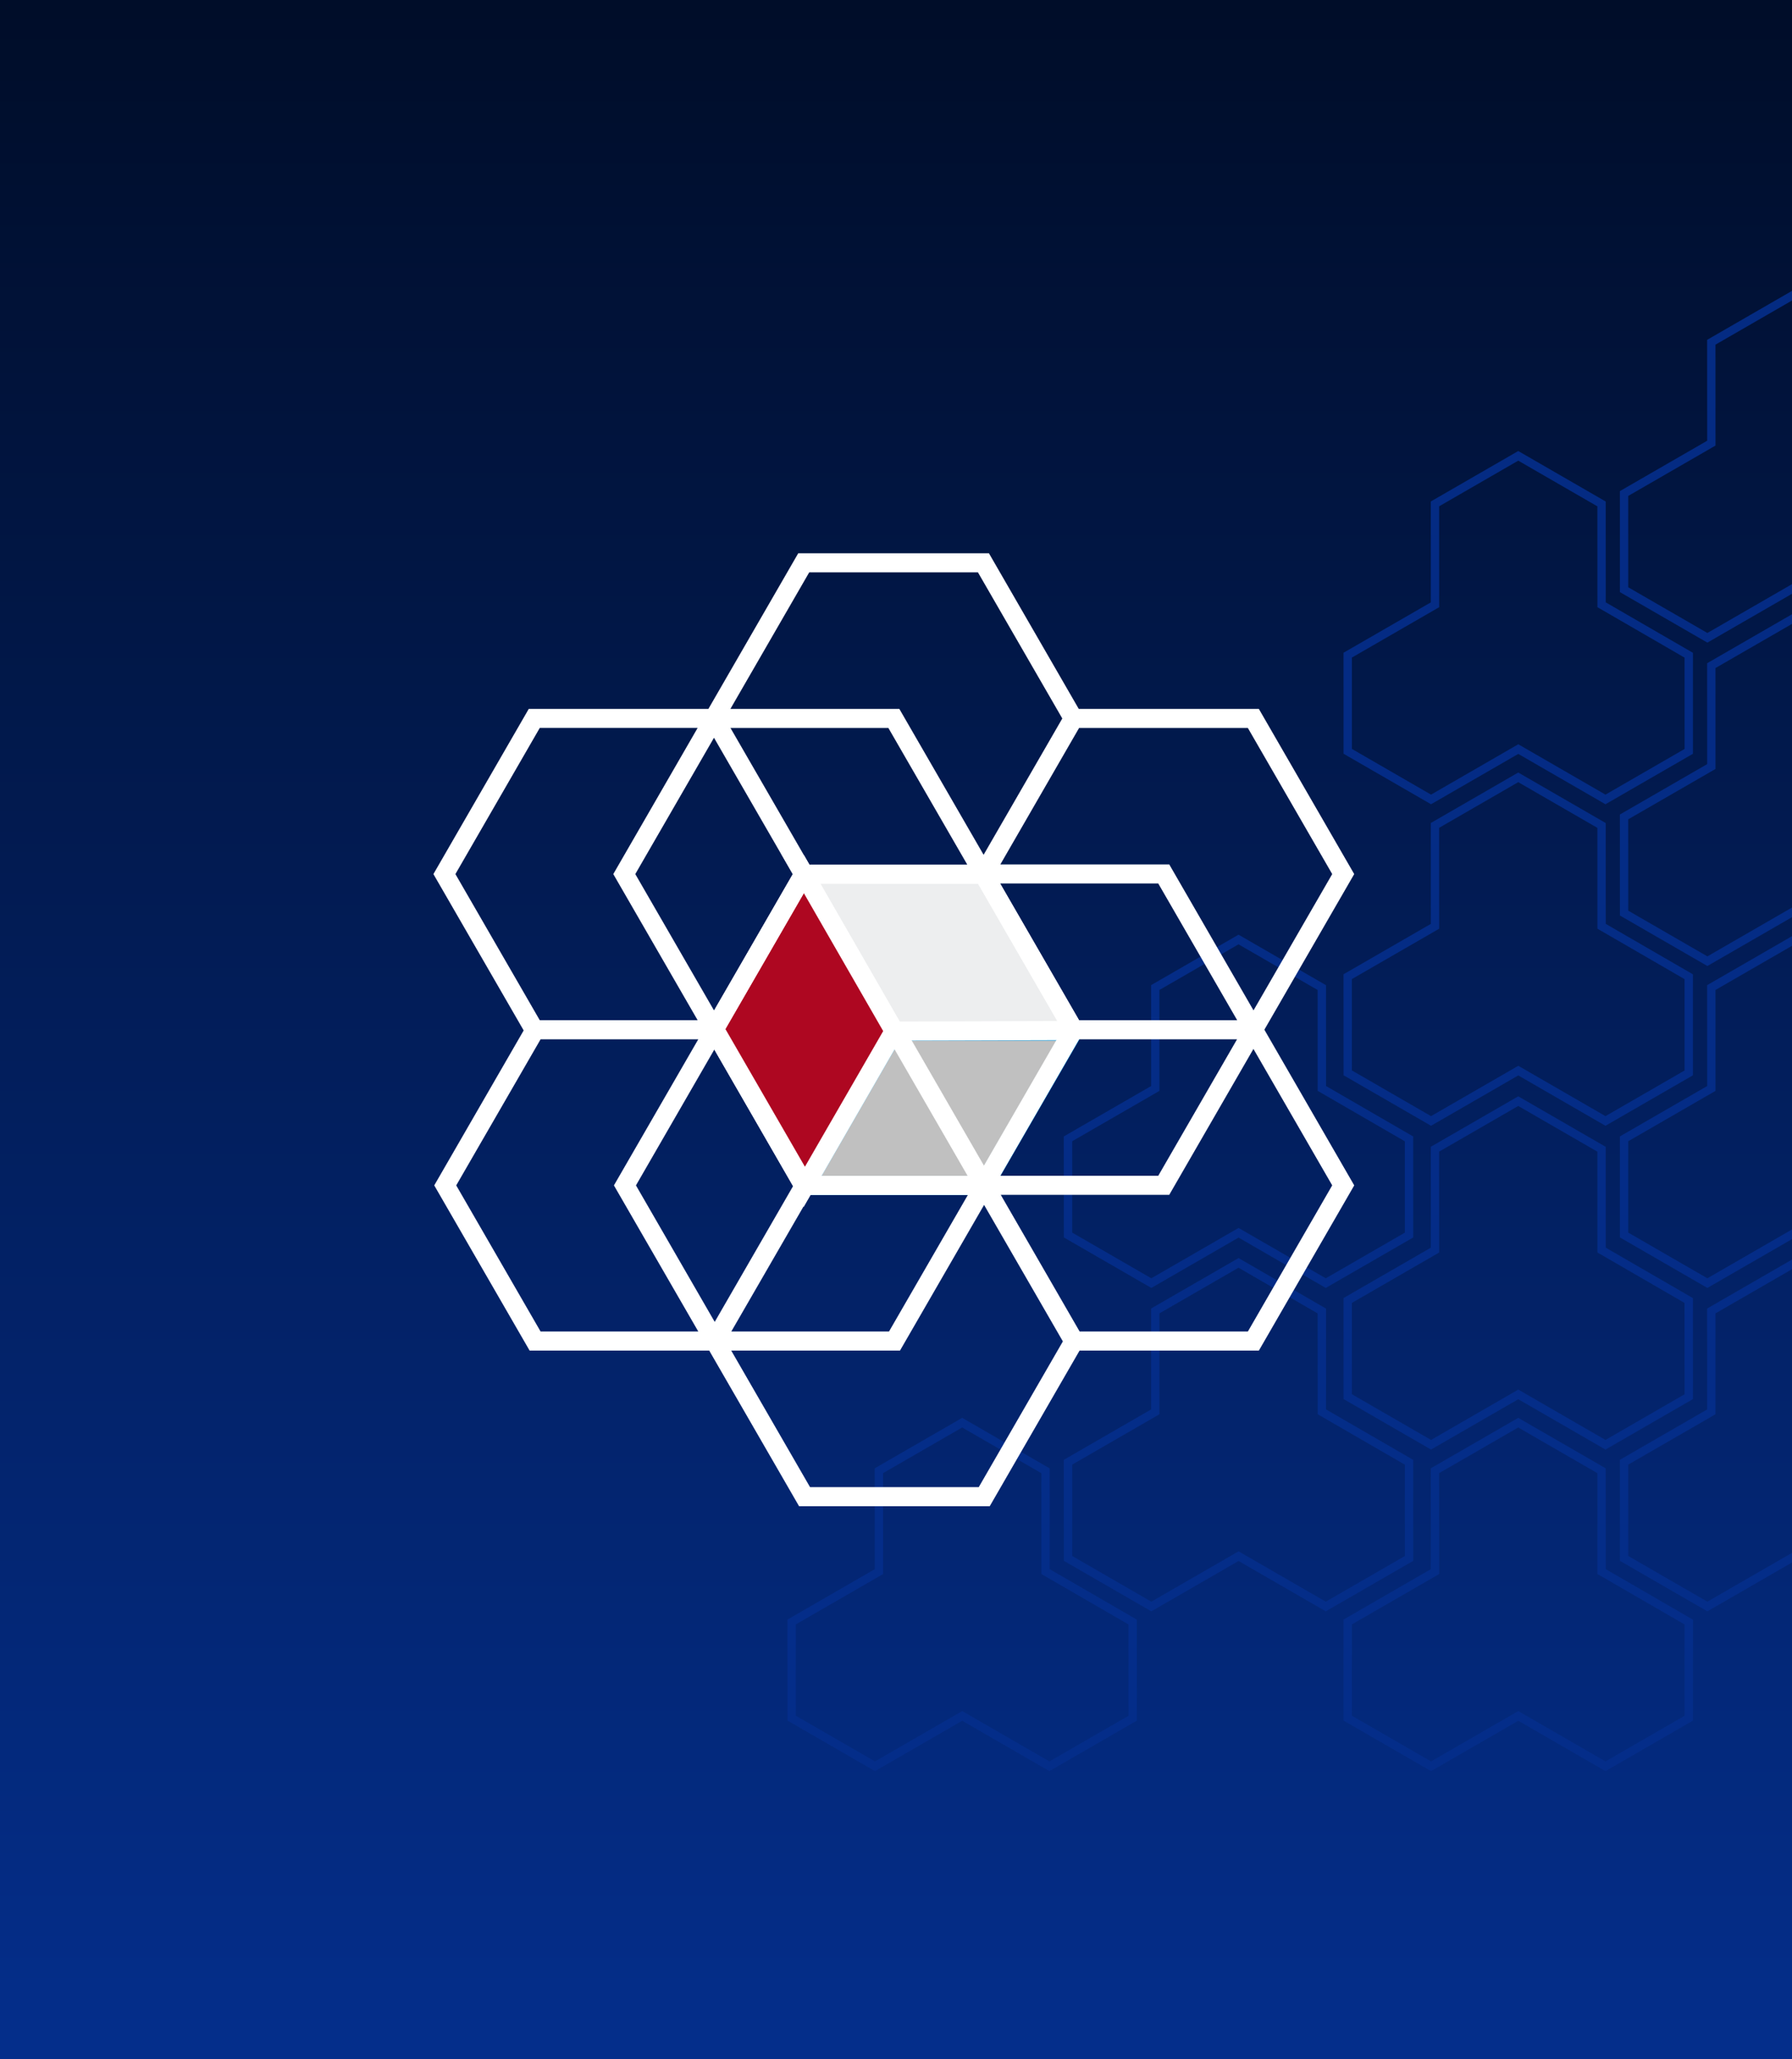 <svg xmlns="http://www.w3.org/2000/svg" xmlns:xlink="http://www.w3.org/1999/xlink" width="215" height="247" viewBox="0 0 215 247">
  <rect x="0" y="0" width="215" height="247" fill="#808080" stroke="none"/>
  <defs>
    <linearGradient id="linear-gradient" x1="0.5" x2="0.5" y2="1" gradientUnits="objectBoundingBox">
      <stop offset="0" stop-color="#000d29"/>
      <stop offset="1" stop-color="#042e8b"/>
    </linearGradient>
    <clipPath id="clip-path">
      <rect id="Rectangle_3410" data-name="Rectangle 3410" width="215" height="247" transform="translate(8191 -21746)" fill="url(#linear-gradient)"/>
    </clipPath>
  </defs>
  <g id="Group_6057" data-name="Group 6057" transform="translate(-8191 21746)">
    <rect id="Rectangle_3409" data-name="Rectangle 3409" width="215" height="247" transform="translate(8191 -21746)" fill="url(#linear-gradient)"/>
    <g id="Mask_Group_102" data-name="Mask Group 102" clip-path="url(#clip-path)">
      <g id="Group_4655" data-name="Group 4655" transform="translate(8285.479 -21711.287)" opacity="0.9">
        <g id="Group_4114" data-name="Group 4114" transform="translate(0 77.41)">
          <g id="Union_8" data-name="Union 8" transform="translate(0 57.958)" fill="none">
            <path d="M20.966,36.334,10.5,42.373,0,36.314,0,24.2l10.473-6.043,0-12.1L20.962,0l10.5,6.06,0,12.1,10.455,6.051,0,12.113L31.427,42.373Z" stroke="none"/>
            <path d="M 10.499 41.219 L 20.967 35.179 L 31.427 41.219 L 40.919 35.742 L 40.916 24.783 L 30.461 18.732 L 30.457 6.637 L 20.961 1.155 L 11.47 6.631 L 11.473 18.735 L 1 24.778 L 1.003 35.736 L 10.499 41.219 M 31.427 42.373 L 20.966 36.334 L 10.499 42.373 L 0.003 36.314 L -8.325195040015387e-07 24.2 L 10.473 18.158 L 10.469 6.054 L 20.962 1.693115223133645e-06 L 31.457 6.06 L 31.461 18.155 L 41.916 24.206 L 41.919 36.319 L 31.427 42.373 Z" stroke="none" fill="#042e8b"/>
          </g>
          <g id="Union_6" data-name="Union 6" transform="translate(33.155 0)" fill="none">
            <path d="M20.966,36.334,10.5,42.373,0,36.314,0,24.2l10.473-6.043,0-12.1L20.962,0l10.5,6.06,0,12.1,10.455,6.051,0,12.113L31.427,42.373Z" stroke="none"/>
            <path d="M 10.499 41.219 L 20.967 35.179 L 31.427 41.219 L 40.919 35.742 L 40.916 24.783 L 30.461 18.732 L 30.457 6.637 L 20.961 1.155 L 11.47 6.631 L 11.473 18.735 L 1 24.778 L 1.003 35.736 L 10.499 41.219 M 31.427 42.373 L 20.966 36.334 L 10.499 42.373 L 0.003 36.314 L -8.325195040015387e-07 24.2 L 10.473 18.158 L 10.469 6.054 L 20.962 1.693115223133645e-06 L 31.457 6.06 L 31.461 18.155 L 41.916 24.206 L 41.919 36.319 L 31.427 42.373 Z" stroke="none" fill="#042e8b"/>
          </g>
          <g id="Union_7" data-name="Union 7" transform="translate(33.155 38.793)" fill="none">
            <path d="M20.966,36.334,10.5,42.373,0,36.314,0,24.2l10.473-6.043,0-12.1L20.962,0l10.5,6.06,0,12.1,10.455,6.051,0,12.113L31.427,42.373Z" stroke="none"/>
            <path d="M 10.499 41.219 L 20.967 35.179 L 31.427 41.219 L 40.919 35.742 L 40.916 24.783 L 30.461 18.732 L 30.457 6.637 L 20.961 1.155 L 11.47 6.631 L 11.473 18.735 L 1 24.778 L 1.003 35.736 L 10.499 41.219 M 31.427 42.373 L 20.966 36.334 L 10.499 42.373 L 0.003 36.314 L -8.325195040015387e-07 24.2 L 10.473 18.158 L 10.469 6.054 L 20.962 1.693115223133645e-06 L 31.457 6.06 L 31.461 18.155 L 41.916 24.206 L 41.919 36.319 L 31.427 42.373 Z" stroke="none" fill="#042e8b"/>
          </g>
        </g>
        <g id="Group_4115" data-name="Group 4115" transform="translate(66.715 77.41)">
          <g id="Union_5" data-name="Union 5" transform="translate(0 19.39)" fill="none">
            <path d="M20.966,36.334,10.5,42.373,0,36.314,0,24.2l10.473-6.043,0-12.1L20.962,0l10.5,6.06,0,12.1,10.455,6.051,0,12.113L31.427,42.373Z" stroke="none"/>
            <path d="M 10.499 41.219 L 20.967 35.179 L 31.427 41.219 L 40.919 35.742 L 40.916 24.783 L 30.461 18.732 L 30.457 6.637 L 20.961 1.155 L 11.47 6.631 L 11.473 18.735 L 1 24.778 L 1.003 35.736 L 10.499 41.219 M 31.427 42.373 L 20.966 36.334 L 10.499 42.373 L 0.003 36.314 L -8.325195040015387e-07 24.2 L 10.473 18.158 L 10.469 6.054 L 20.962 1.693115223133645e-06 L 31.457 6.06 L 31.461 18.155 L 41.916 24.206 L 41.919 36.319 L 31.427 42.373 Z" stroke="none" fill="#042e8b"/>
          </g>
          <g id="Union_8-2" data-name="Union 8" transform="translate(0 57.958)" fill="none">
            <path d="M20.966,36.334,10.5,42.373,0,36.314,0,24.2l10.473-6.043,0-12.1L20.962,0l10.5,6.06,0,12.1,10.455,6.051,0,12.113L31.427,42.373Z" stroke="none"/>
            <path d="M 10.499 41.219 L 20.967 35.179 L 31.427 41.219 L 40.919 35.742 L 40.916 24.783 L 30.461 18.732 L 30.457 6.637 L 20.961 1.155 L 11.47 6.631 L 11.473 18.735 L 1 24.778 L 1.003 35.736 L 10.499 41.219 M 31.427 42.373 L 20.966 36.334 L 10.499 42.373 L 0.003 36.314 L -8.325195040015387e-07 24.2 L 10.473 18.158 L 10.469 6.054 L 20.962 1.693115223133645e-06 L 31.457 6.06 L 31.461 18.155 L 41.916 24.206 L 41.919 36.319 L 31.427 42.373 Z" stroke="none" fill="#042e8b"/>
          </g>
          <g id="Union_6-2" data-name="Union 6" transform="translate(33.155 0)" fill="none">
            <path d="M20.966,36.334,10.5,42.373,0,36.314,0,24.2l10.473-6.043,0-12.1L20.962,0l10.5,6.06,0,12.1,10.455,6.051,0,12.113L31.427,42.373Z" stroke="none"/>
            <path d="M 10.499 41.219 L 20.967 35.179 L 31.427 41.219 L 40.919 35.742 L 40.916 24.783 L 30.461 18.732 L 30.457 6.637 L 20.961 1.155 L 11.47 6.631 L 11.473 18.735 L 1 24.778 L 1.003 35.736 L 10.499 41.219 M 31.427 42.373 L 20.966 36.334 L 10.499 42.373 L 0.003 36.314 L -8.325195040015387e-07 24.2 L 10.473 18.158 L 10.469 6.054 L 20.962 1.693115223133645e-06 L 31.457 6.06 L 31.461 18.155 L 41.916 24.206 L 41.919 36.319 L 31.427 42.373 Z" stroke="none" fill="#042e8b"/>
          </g>
          <g id="Union_7-2" data-name="Union 7" transform="translate(33.155 38.793)" fill="none">
            <path d="M20.966,36.334,10.5,42.373,0,36.314,0,24.2l10.473-6.043,0-12.1L20.962,0l10.5,6.06,0,12.1,10.455,6.051,0,12.113L31.427,42.373Z" stroke="none"/>
            <path d="M 10.499 41.219 L 20.967 35.179 L 31.427 41.219 L 40.919 35.742 L 40.916 24.783 L 30.461 18.732 L 30.457 6.637 L 20.961 1.155 L 11.47 6.631 L 11.473 18.735 L 1 24.778 L 1.003 35.736 L 10.499 41.219 M 31.427 42.373 L 20.966 36.334 L 10.499 42.373 L 0.003 36.314 L -8.325195040015387e-07 24.2 L 10.473 18.158 L 10.469 6.054 L 20.962 1.693115223133645e-06 L 31.457 6.06 L 31.461 18.155 L 41.916 24.206 L 41.919 36.319 L 31.427 42.373 Z" stroke="none" fill="#042e8b"/>
          </g>
        </g>
        <g id="Group_4116" data-name="Group 4116" transform="translate(66.715 0)">
          <g id="Union_5-2" data-name="Union 5" transform="translate(0 19.39)" fill="none">
            <path d="M20.966,36.334,10.5,42.373,0,36.314,0,24.2l10.473-6.043,0-12.1L20.962,0l10.5,6.06,0,12.1,10.455,6.051,0,12.113L31.427,42.373Z" stroke="none"/>
            <path d="M 10.499 41.219 L 20.967 35.179 L 31.427 41.219 L 40.919 35.742 L 40.916 24.783 L 30.461 18.732 L 30.457 6.637 L 20.961 1.155 L 11.47 6.631 L 11.473 18.735 L 1 24.778 L 1.003 35.736 L 10.499 41.219 M 31.427 42.373 L 20.966 36.334 L 10.499 42.373 L 0.003 36.314 L -8.325195040015387e-07 24.2 L 10.473 18.158 L 10.469 6.054 L 20.962 1.693115223133645e-06 L 31.457 6.06 L 31.461 18.155 L 41.916 24.206 L 41.919 36.319 L 31.427 42.373 Z" stroke="none" fill="#042e8b"/>
          </g>
          <g id="Union_8-3" data-name="Union 8" transform="translate(0 57.958)" fill="none">
            <path d="M20.966,36.334,10.5,42.373,0,36.314,0,24.2l10.473-6.043,0-12.1L20.962,0l10.5,6.06,0,12.1,10.455,6.051,0,12.113L31.427,42.373Z" stroke="none"/>
            <path d="M 10.499 41.219 L 20.967 35.179 L 31.427 41.219 L 40.919 35.742 L 40.916 24.783 L 30.461 18.732 L 30.457 6.637 L 20.961 1.155 L 11.47 6.631 L 11.473 18.735 L 1 24.778 L 1.003 35.736 L 10.499 41.219 M 31.427 42.373 L 20.966 36.334 L 10.499 42.373 L 0.003 36.314 L -8.325195040015387e-07 24.2 L 10.473 18.158 L 10.469 6.054 L 20.962 1.693115223133645e-06 L 31.457 6.06 L 31.461 18.155 L 41.916 24.206 L 41.919 36.319 L 31.427 42.373 Z" stroke="none" fill="#042e8b"/>
          </g>
          <g id="Union_6-3" data-name="Union 6" transform="translate(33.155 0)" fill="none">
            <path d="M20.966,36.334,10.5,42.373,0,36.314,0,24.2l10.473-6.043,0-12.1L20.962,0l10.5,6.06,0,12.1,10.455,6.051,0,12.113L31.427,42.373Z" stroke="none"/>
            <path d="M 10.499 41.219 L 20.967 35.179 L 31.427 41.219 L 40.919 35.742 L 40.916 24.783 L 30.461 18.732 L 30.457 6.637 L 20.961 1.155 L 11.47 6.631 L 11.473 18.735 L 1 24.778 L 1.003 35.736 L 10.499 41.219 M 31.427 42.373 L 20.966 36.334 L 10.499 42.373 L 0.003 36.314 L -8.325195040015387e-07 24.2 L 10.473 18.158 L 10.469 6.054 L 20.962 1.693115223133645e-06 L 31.457 6.06 L 31.461 18.155 L 41.916 24.206 L 41.919 36.319 L 31.427 42.373 Z" stroke="none" fill="#042e8b"/>
          </g>
          <g id="Union_7-3" data-name="Union 7" transform="translate(33.155 38.793)" fill="none">
            <path d="M20.966,36.334,10.5,42.373,0,36.314,0,24.2l10.473-6.043,0-12.1L20.962,0l10.5,6.06,0,12.1,10.455,6.051,0,12.113L31.427,42.373Z" stroke="none"/>
            <path d="M 10.499 41.219 L 20.967 35.179 L 31.427 41.219 L 40.919 35.742 L 40.916 24.783 L 30.461 18.732 L 30.457 6.637 L 20.961 1.155 L 11.47 6.631 L 11.473 18.735 L 1 24.778 L 1.003 35.736 L 10.499 41.219 M 31.427 42.373 L 20.966 36.334 L 10.499 42.373 L 0.003 36.314 L -8.325195040015387e-07 24.2 L 10.473 18.158 L 10.469 6.054 L 20.962 1.693115223133645e-06 L 31.457 6.06 L 31.461 18.155 L 41.916 24.206 L 41.919 36.319 L 31.427 42.373 Z" stroke="none" fill="#042e8b"/>
          </g>
        </g>
      </g>
    </g>
    <g id="Group_4656" data-name="Group 4656" transform="translate(8243 -21679.629)">
      <path id="Path_5223" data-name="Path 5223" d="M29.85,57.118l.049-.134H51.382L62.115,38.45l0,0H40.631Z" transform="translate(14.65 18.869)" fill="silver"/>
      <path id="Path_5224" data-name="Path 5224" d="M52.393,58.5H30.252v-.878L29.131,57.1l.325-.881h.164l10.7-18.54h22.8l.656,1.146-.326.575ZM32.26,56.218H51.076l9.413-16.253H41.643Z" transform="translate(14.297 18.492)" fill="#00a1ed"/>
      <path id="Path_5225" data-name="Path 5225" d="M29.819,25.815l-.007,0L40.649,44.647l21.4-.066.083-.145L51.38,25.815Z" transform="translate(14.631 12.668)" fill="#edeeef"/>
      <path id="Path_5226" data-name="Path 5226" d="M40.892,46.6,27.974,24.157l2.988,1.328h21.98L64.352,45.249l-.742,1.285Zm-8.2-18.833,9.52,16.543,18.929-.058L51.621,27.771Z" transform="translate(13.73 11.856)" fill="#fff"/>
      <path id="Path_5227" data-name="Path 5227" d="M33.361,25.812,22.579,44.484,33.418,63.319l0,.006L44.2,44.645Z" transform="translate(11.082 12.668)" fill="#ae0721"/>
      <path id="Path_5228" data-name="Path 5228" d="M33.784,66.489l-.95-1.9L21.695,45.238,33.8,24.277,45.952,45.4Zm-9.45-21.25,9.523,16.549L43.315,45.4l-9.52-16.545Z" transform="translate(10.648 11.915)" fill="#fff"/>
      <path id="Path_5229" data-name="Path 5229" d="M35.729,95.639H55.98L66.068,78.167l9.453,16.372L65.43,112.02H45.186ZM45.2,76.977h18.92L54.66,93.354H35.739ZM24.3,75.825,33.7,59.534l9.455,16.373L33.75,92.2Zm43.767,1.13H88.285l10.1-17.5,9.45,16.367L97.717,93.354H77.532ZM2.737,75.825,12.858,58.3h18.92L21.657,75.825,31.779,93.354H12.858ZM77.475,58.3H96.419L86.966,74.67H68.022ZM35.031,57.068,45.1,39.631H65.336l10.12,17.53L66.05,73.453,56.309,56.58l-.022.013-.013-.025-1.98,1.143,9.795,16.962H45.2ZM68,39.611H86.966l9.468,16.4H77.469ZM24.22,38.481l9.443-16.354,9.45,16.366L33.67,54.846Zm-21.581,0L12.76,20.95H31.7L21.581,38.481,31.7,56.009H12.758Zm33-17.53H54.583l9.467,16.394H45.107Zm41.829,0H97.713l10.123,17.53L98.394,54.832,88.285,37.324H68.019ZM45.089,2.287H65.331L75.452,19.816,66.01,36.17,55.9,18.665H35.633ZM43.77,0,32.993,18.665H11.44L0,38.481,10.829,57.238.1,75.825l11.44,19.814H33.09l10.778,18.668H66.748L77.525,95.639H99.037l11.44-19.814L99.709,57.172l.018-.033-.013-.022,10.761-18.636L99.032,18.665H77.426L66.651,0Z" transform="translate(0 0)" fill="#fff"/>
    </g>
  </g>
</svg>
